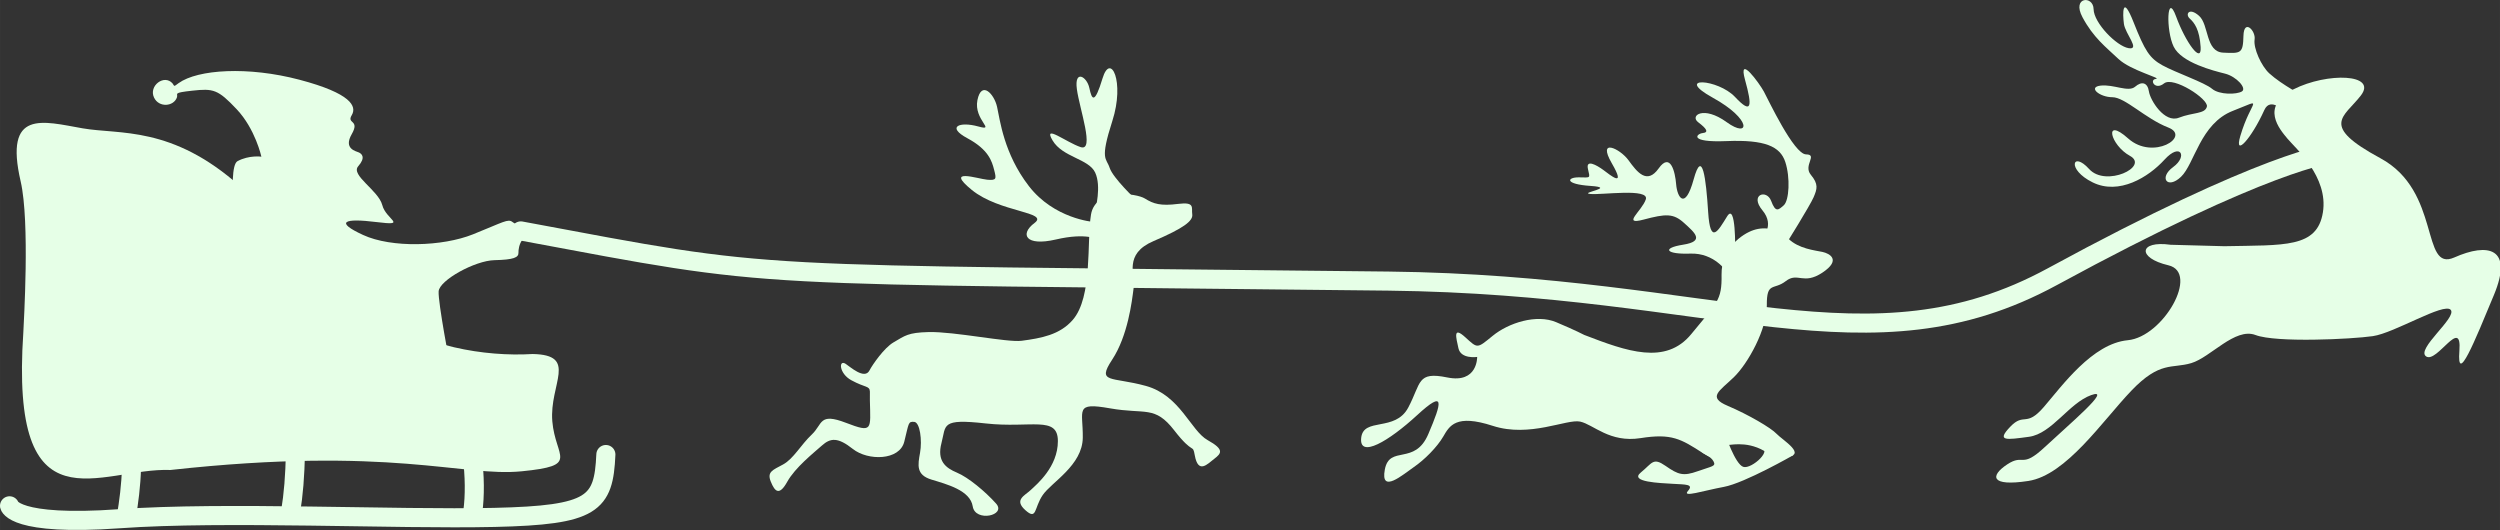 <?xml version="1.0" encoding="UTF-8" standalone="no"?>
<!-- Created with Inkscape (http://www.inkscape.org/) -->

<svg
   width="917.019"
   height="194.406"
   viewBox="0 0 242.628 51.437"
   version="1.1"
   id="svg1"
   xml:space="preserve"
   xmlns="http://www.w3.org/2000/svg"
   xmlns:svg="http://www.w3.org/2000/svg"><rect x="0" y="0" width="242.628" height="51.437" fill="#333333" stroke="none"/><defs
     id="defs1" /><g
     id="layer2"
     transform="translate(-164.072,-116.077)"><path
       style="display:inline;opacity:1;fill:#e6ffe7;fill-opacity:1;stroke:none;stroke-width:1.852;stroke-linecap:round;stroke-linejoin:round;stroke-miterlimit:2;stroke-dasharray:none;stroke-opacity:1;paint-order:fill markers stroke"
       d="m 180.62,161.689 c 21.428,-2.353 28.353,0.693 34.067,0.13 5.714,-0.563 3.286,-1.295 2.987,-4.848 -0.305,-3.621 2.554,-6.45 -1.905,-6.536 -4.701,0.288 -10.795,-0.786 -14.458,-3.723 -9.297,-7.455 -1.187,-1.174 -13.938,-12.553 -6.623,-5.911 -11.7,-5.001 -15.28,-5.627 -3.884,-0.68 -7.643,-1.887 -6.017,5.151 0.911,3.944 0.29,13.788 0.26,14.631 -1.329,19.611 7.442,13.113 14.285,13.376 z"
       id="path5" /><path
       style="fill:none;fill-opacity:1;stroke:#e6ffe7;stroke-width:1.852;stroke-linecap:round;stroke-linejoin:round;stroke-miterlimit:2;stroke-dasharray:none;stroke-opacity:1;paint-order:fill markers stroke"
       d="m 176.299,156.239 c 0.889,3.549 0.525,7.062 0.022,10.064"
       id="path6" /><path
       style="fill:none;fill-opacity:1;stroke:#e6ffe7;stroke-width:1.852;stroke-linecap:round;stroke-linejoin:round;stroke-miterlimit:2;stroke-dasharray:none;stroke-opacity:1;paint-order:fill markers stroke"
       d="m 192.131,153.985 c 0.889,3.549 0.655,8.707 0.152,11.709"
       id="path6-2" /><path
       style="fill:none;fill-opacity:1;stroke:#e6ffe7;stroke-width:1.852;stroke-linecap:round;stroke-linejoin:round;stroke-miterlimit:2;stroke-dasharray:none;stroke-opacity:1;paint-order:fill markers stroke"
       d="m 208.226,154.575 c 1.715,3.169 2.143,8.191 1.732,11.146"
       id="path6-3" /><path
       style="display:inline;opacity:1;fill:#e6ffe7;fill-opacity:1;stroke:none;stroke-width:1.852;stroke-linecap:round;stroke-linejoin:round;stroke-miterlimit:2;stroke-dasharray:none;stroke-opacity:1;paint-order:fill markers stroke"
       d="m 187.251,141.094 c 0,0 -1.253,-8.771 -0.128,-9.377 1.125,-0.606 2.316,-0.433 2.316,-0.433 0,0 -0.584,-2.684 -2.402,-4.61 -1.818,-1.926 -2.259,-2.021 -4.307,-1.796 -1.925,0.211 -1.362,0.272 -1.484,0.639 -0.297,0.899 -1.745,1.043 -2.228,0.024 -0.535,-1.132 0.994,-2.298 1.803,-1.364 0.205,0.313 0.111,0.309 0.589,-0.035 1.857,-1.333 6.731,-1.645 11.731,-0.325 5,1.32 5.584,2.576 5.065,3.441 -0.519,0.866 0.822,0.411 0,1.84 -0.822,1.428 0.411,1.645 0.693,1.775 0.281,0.13 0.693,0.476 -0.065,1.342 -0.758,0.866 1.97,2.337 2.337,3.766 0.368,1.428 2.554,2.034 -0.584,1.645 -3.138,-0.39 -4.047,-0.022 -1.277,1.255 2.77,1.277 7.705,1.125 10.67,-0.065 2.965,-1.19 3.398,-1.537 3.831,-1.19 0.433,0.346 1.426,0.59 1.066,0.362 -0.759,-0.48 9.251,3.942 1.893,1.066 -2.119,-0.828 -2.402,1.061 -2.381,1.537 0.022,0.476 -0.455,0.693 -2.337,0.736 -1.883,0.043 -5.346,1.948 -5.411,3.03 -0.065,1.082 1.106,7.166 1.106,7.166"
       id="path7" /><path
       style="fill:none;fill-opacity:1;stroke:#e6ffe7;stroke-width:1.852;stroke-linecap:round;stroke-linejoin:round;stroke-miterlimit:2;stroke-opacity:1;paint-order:fill markers stroke"
       d="m 222.872,160.189 c -0.216,4.805 -1.212,5.887 -10.822,6.103 -9.61,0.216 -26.145,-0.606 -36.404,0.13 -10.259,0.736 -10.649,-1.255 -10.649,-1.255"
       id="path19" /></g><g
     id="layer4"
     transform="translate(-164.072,-116.077)"><path
       style="display:inline;opacity:1;fill:#e6ffe7;fill-opacity:1;stroke:none;stroke-width:1.348;stroke-linecap:round;stroke-linejoin:round;stroke-miterlimit:2;stroke-dasharray:none;stroke-opacity:1;paint-order:fill markers stroke"
       d="m 181.142,214.964 c 0.042,2.175 0.212,2.432 -1.612,1.66 -1.825,-0.772 -1.549,0.093 -2.291,0.865 -0.743,0.772 -1.231,1.801 -1.931,2.222 -0.7,0.421 -1.103,0.538 -0.827,1.286 0.276,0.748 0.573,1.052 1.103,0 0.53,-1.052 1.761,-2.128 2.334,-2.689 0.573,-0.561 1.061,-0.631 2.079,0.257 1.018,0.889 3.14,0.865 3.458,-0.538 0.318,-1.403 0.255,-1.497 0.658,-1.473 0.403,0.023 0.552,1.38 0.403,2.292 -0.149,0.912 -0.276,1.637 0.764,1.988 1.04,0.351 2.61,0.795 2.779,1.988 0.17,1.193 2.291,0.678 1.57,-0.21 -0.721,-0.889 -1.867,-1.941 -2.631,-2.292 -0.764,-0.351 -1.358,-0.865 -1.04,-2.198 0.318,-1.333 -0.064,-1.824 2.97,-1.45 3.034,0.374 4.858,-0.608 4.858,1.31 0,1.918 -1.421,3.204 -1.825,3.625 -0.403,0.421 -1.146,0.725 -0.361,1.497 0.785,0.772 0.573,-0.164 1.167,-1.122 0.594,-0.959 2.673,-2.198 2.694,-4.256 0.021,-2.058 -0.573,-2.642 1.825,-2.175 2.397,0.468 3.013,-0.234 4.328,1.637 1.315,1.871 1.23,0.947 1.379,1.847 0.233,1.413 0.849,0.655 1.315,0.257 0.467,-0.398 0.7,-0.678 -0.446,-1.38 -1.146,-0.702 -1.846,-3.321 -4.158,-4.022 -2.312,-0.702 -3.331,-0.164 -2.27,-1.941 1.061,-1.777 1.332,-4.324 1.443,-5.285 0.117,-1.013 -0.691,-2.551 1.337,-3.508 2.036,-0.961 2.673,-1.497 2.61,-1.988 -0.064,-0.491 0.212,-0.935 -0.955,-0.772 -1.167,0.164 -1.655,0 -2.228,-0.398 -0.573,-0.398 -3.331,-0.799 -3.628,1.193 -0.297,1.993 0.126,6.095 -1.23,7.81 -0.874,1.105 -2.116,1.351 -3.437,1.543 -0.957,0.139 -4.51,-0.694 -6.259,-0.646 -1.391,0.039 -1.573,0.264 -2.354,0.763 -0.631,0.402 -1.424,1.666 -1.617,2.081 -0.333,0.715 -1.32,-0.289 -1.607,-0.491 -0.48,-0.338 -0.446,0.718 0.382,1.216 0.966,0.581 1.23,0.398 1.252,0.842 z"
       id="path8"
       transform="matrix(1.443,0,0,1.309,-12.893,-126.451)" /><path
       style="display:inline;opacity:1;fill:#e6ffe7;fill-opacity:1;stroke-width:1.348;stroke-linecap:round;stroke-linejoin:round;stroke-miterlimit:2;paint-order:fill markers stroke"
       d="m 199.038,200.086 c 0,0 -1.545,-1.604 -1.77,-2.365 -0.225,-0.761 -0.675,-0.546 0.18,-3.472 0.855,-2.927 -0.12,-5.126 -0.66,-3.158 -0.54,1.968 -0.72,1.571 -0.885,0.711 -0.165,-0.86 -1.02,-1.389 -0.84,0.083 0.18,1.472 1.215,4.646 0.255,4.299 -0.96,-0.347 -2.565,-1.753 -1.89,-0.496 0.675,1.257 2.43,1.356 2.865,2.381 0.435,1.025 0.015,2.728 0.015,2.728 z"
       id="path1"
       transform="matrix(1.443,0,0,1.309,-12.893,-126.451)" /><path
       style="fill:#e6ffe7;fill-opacity:1;stroke-width:1.852;stroke-linecap:round;stroke-linejoin:round;stroke-miterlimit:2;paint-order:fill markers stroke"
       d="m 270.144,137.61 c 0,0 -3.766,-0.303 -6.212,-3.463 -2.446,-3.16 -2.814,-6.45 -3.095,-7.705 -0.281,-1.255 -1.515,-2.576 -1.905,-0.649 -0.39,1.926 1.883,3.052 0.065,2.554 -1.818,-0.498 -3.095,0.043 -1.039,1.147 2.056,1.104 2.381,2.229 2.597,3.073 0.216,0.844 0.26,1.039 -0.671,0.952 -0.931,-0.087 -4.177,-1.19 -1.493,0.996 2.684,2.186 7.532,2.121 6.082,3.203 -1.45,1.082 -0.887,2.294 2.078,1.602 2.965,-0.693 4.069,0 4.069,0 0,0 -0.368,-1.84 -0.476,-1.71 z"
       id="path2" /><path
       style="opacity:1;fill:#e6ffe7;fill-opacity:1;stroke-width:1.852;stroke-linecap:round;stroke-linejoin:round;stroke-miterlimit:2;paint-order:fill markers stroke"
       d="m 317.81,148.578 c 4.156,1.602 7.921,2.965 10.41,-0.087 2.489,-3.052 2.976,-3.225 2.932,-5.757 -0.043,-2.532 1.991,-3.961 3.117,-4.329 1.125,-0.368 2.381,-0.13 3.376,0.844 0.996,0.974 2.576,1.125 3.29,1.277 0.714,0.151 1.861,0.779 0,2.013 -1.861,1.234 -2.381,-0.087 -3.55,0.822 -1.169,0.909 -1.861,0.022 -1.84,2.337 0.022,2.316 -1.818,5.649 -3.203,6.991 -1.385,1.342 -2.597,1.926 -0.606,2.77 1.991,0.844 4.22,2.142 4.762,2.727 0.541,0.584 3.118,2.105 0.8,2.254 -1.187,0.076 -0.945,0.011 -2.016,-0.605 -1.8,-1.036 -3.494,-0.486 -3.617,-0.576 -2.116,-1.547 0.361,2.524 -2.331,0.788 -2.131,-1.374 -3.03,-1.926 -6.038,-1.45 -3.008,0.476 -4.567,-1.32 -5.865,-1.602 -1.299,-0.281 -4.891,1.58 -8.484,0.411 -3.593,-1.169 -4.199,10e-6 -4.805,1.039 -0.606,1.039 -1.818,2.251 -2.857,2.965 -1.039,0.714 -3.268,2.662 -2.814,0.238 0.455,-2.424 2.9,-0.346 4.22,-3.441 1.32,-3.095 1.667,-4.372 -1.082,-1.84 -2.749,2.532 -5.649,4.242 -5.432,2.208 0.216,-2.034 3.29,-0.541 4.567,-2.943 1.277,-2.402 0.822,-3.528 3.788,-2.922 2.965,0.606 2.9,-1.991 2.9,-1.991 0,0 -1.58,0.238 -1.818,-0.844 -0.238,-1.082 -0.541,-2.164 0.671,-1.061 1.212,1.104 1.125,1.104 2.662,-0.151 1.537,-1.255 4.242,-2.121 6.147,-1.32 1.905,0.801 2.717,1.234 2.717,1.234 z"
       id="path3" /><path
       style="fill:#e6ffe7;fill-opacity:1;stroke-width:1.852;stroke-linecap:round;stroke-linejoin:round;stroke-miterlimit:2;paint-order:fill markers stroke"
       d="m 338.11,160.254 c 0,0 -4.706,2.701 -6.734,3.076 -2.028,0.375 -4.086,1.071 -3.489,0.398 0.597,-0.673 -0.214,-0.62 -1.462,-0.696 -1.247,-0.076 -4.247,-0.168 -3.114,-1.094 1.133,-0.926 1.178,-1.5 2.41,-0.643 1.232,0.857 1.706,1.018 3.122,0.513 1.416,-0.505 1.791,-0.459 1.523,-0.964 -0.268,-0.505 -1.002,-0.704 -1.117,-0.911 -0.115,-0.207 2.234,-1.768 2.234,-1.768 0,0 0.972,2.954 1.775,3.222 0.803,0.268 3.061,-1.783 1.553,-1.913 -1.507,-0.13 -0.543,-1.691 -0.543,-1.691 z"
       id="path11" /><path
       style="fill:#e6ffe7;fill-opacity:1;stroke-width:1.852;stroke-linecap:round;stroke-linejoin:round;stroke-miterlimit:2;paint-order:fill markers stroke"
       d="m 337.365,139.834 c 0,0 2.387,-3.826 2.724,-4.622 0.337,-0.796 0.49,-1.255 -0.275,-2.173 -0.765,-0.918 0.716,-1.963 -0.463,-1.979 -1.18,-0.016 -3.66,-5.294 -4.092,-6.095 -0.433,-0.801 -2.543,-3.712 -1.829,-1.136 0.714,2.576 0.671,3.409 -0.974,1.656 -1.645,-1.753 -5.995,-2.045 -2.154,0.076 3.842,2.121 3.593,4.004 1.342,2.37 -2.251,-1.634 -3.604,-0.628 -2.76,0.011 0.844,0.638 1.039,0.985 0.433,1.05 -0.606,0.065 -1.407,0.931 2.316,0.779 3.723,-0.151 5.205,0.509 5.703,2.024 0.498,1.515 0.379,3.744 -0.151,4.21 -0.53,0.465 -0.79,0.725 -1.223,-0.433 -0.433,-1.158 -2.121,-0.62 -0.844,0.917 1.277,1.537 -0.097,2.727 -0.097,2.727 z"
       id="path12" /><path
       style="fill:#e6ffe7;fill-opacity:1;stroke-width:1.852;stroke-linecap:round;stroke-linejoin:round;stroke-miterlimit:2;paint-order:fill markers stroke"
       d="m 332.47,140.388 c 0,0 0.097,-4.729 -0.779,-3.311 -0.877,1.418 -1.634,2.814 -1.84,-0.411 -0.206,-3.225 -0.563,-6.255 -1.407,-3.182 -0.844,3.073 -1.602,1.721 -1.699,0.487 -0.097,-1.234 -0.563,-3.149 -1.699,-1.547 -1.136,1.602 -2.099,0.346 -2.922,-0.79 -0.822,-1.136 -3.073,-2.208 -1.623,0.292 1.45,2.5 -0.173,1.125 -0.822,0.649 -0.649,-0.476 -1.712,-1.071 -1.496,-0.108 0.216,0.963 0.281,0.833 -0.877,0.822 -1.158,-0.011 -1.439,0.66 1.136,0.833 2.576,0.173 -1.136,0.66 -0.043,0.779 1.093,0.119 5.779,-0.595 5.4,0.53 -0.379,1.125 -2.381,2.532 -0.216,1.959 2.164,-0.574 2.889,-0.617 3.928,0.325 1.039,0.941 2.045,1.775 -0.087,2.11 -2.132,0.335 -1.656,0.952 0.693,0.866 2.348,-0.087 3.528,1.764 3.528,1.764 z"
       id="path13" /><path
       style="display:inline;opacity:1;fill:#e6ffe7;fill-opacity:1;stroke:none;stroke-width:1.348;stroke-linecap:round;stroke-linejoin:round;stroke-miterlimit:2;paint-order:fill markers stroke"
       d="m 272.238,203.532 c 4.052,-0.093 6.239,0.141 6.629,-2.505 0.39,-2.646 -1.875,-4.795 -2.385,-5.473 -0.51,-0.678 -1.875,-2.381 0.405,-3.654 2.28,-1.273 5.671,-1.157 4.53,0.463 -1.14,1.62 -2.79,2.199 1.32,4.646 4.11,2.447 2.7,8.466 4.966,7.358 2.265,-1.108 3.99,-0.732 2.67,2.774 -1.32,3.505 -2.505,6.746 -2.325,4.15 0.18,-2.596 -1.515,0.943 -2.235,0.413 -0.72,-0.529 2.1,-2.894 1.65,-3.456 -0.45,-0.562 -3.78,1.72 -5.236,1.951 -1.455,0.232 -6.511,0.496 -7.891,-0.083 -1.38,-0.579 -3.015,1.654 -4.32,2.083 -1.305,0.43 -2.1,-0.182 -4.035,2.05 -1.935,2.232 -4.376,6.258 -6.927,6.688 -2.55,0.43 -2.58,-0.38 -1.425,-1.224 1.155,-0.843 0.93,0.364 2.535,-1.29 1.605,-1.654 4.621,-4.448 3.12,-3.853 -1.5,0.595 -2.64,2.861 -4.185,3.092 -1.545,0.231 -2.205,0.347 -1.26,-0.744 0.945,-1.091 1.05,0.083 2.265,-1.472 1.215,-1.554 3.255,-4.696 5.641,-4.944 2.385,-0.248 4.846,-5.01 2.73,-5.556 -2.115,-0.546 -1.995,-1.852 0.15,-1.521 z"
       id="path14"
       transform="matrix(1.443,0,0,1.309,-12.893,-126.451)" /><path
       style="fill:#e6ffe7;fill-opacity:1;stroke:none;stroke-width:1.852;stroke-linecap:round;stroke-linejoin:round;stroke-miterlimit:2;paint-order:fill markers stroke"
       d="m 385.874,126.995 c 0,0 -1.431,-1.602 -2.046,-0.237 -1.246,2.765 -2.963,4.661 -2.33,2.519 1.064,-3.604 2.467,-3.679 -0.714,-2.446 -3.182,1.234 -3.723,5.151 -5.043,6.406 -1.32,1.255 -2.186,0.087 -0.757,-0.952 1.428,-1.039 0.714,-2.424 -0.844,-0.714 -1.558,1.71 -4.415,3.463 -6.969,2.208 -2.554,-1.255 -1.97,-3.095 -0.346,-1.299 1.623,1.796 5.865,-0.238 3.961,-1.277 -1.905,-1.039 -2.597,-3.853 -0.173,-1.688 2.424,2.164 6.125,-0.195 3.896,-1.061 -2.229,-0.866 -4.199,-2.943 -5.432,-2.943 -1.234,0 -2.402,-0.974 -1.147,-1.125 1.255,-0.152 2.705,0.671 3.355,0.108 0.649,-0.563 1.212,-0.411 1.342,0.455 0.13,0.866 1.515,3.095 2.9,2.554 1.385,-0.541 2.554,-0.346 2.727,-1.082 0.173,-0.736 -3.268,-2.965 -4.156,-2.251 -0.887,0.714 -1.45,-0.368 -0.801,-0.433 0.649,-0.065 -2.424,-0.801 -3.636,-1.948 -1.212,-1.147 -2.424,-2.056 -3.485,-4.047 -1.061,-1.991 1.061,-2.121 1.082,-0.779 0.022,1.342 2.229,3.593 3.398,3.788 1.169,0.195 -0.325,-1.385 -0.455,-2.359 -0.13,-0.974 -0.173,-2.965 0.931,-0.173 1.104,2.792 1.558,3.506 2.814,4.199 1.255,0.693 4.091,1.667 4.805,2.273 0.714,0.606 2.402,0.563 2.9,0.26 0.498,-0.303 -0.519,-1.45 -1.645,-1.731 -1.125,-0.281 -4.22,-1.061 -4.978,-2.619 -0.758,-1.558 -0.671,-5.411 0.238,-2.922 0.909,2.489 2.489,4.675 2.381,2.965 -0.108,-1.71 -0.606,-2.359 -1.061,-2.77 -0.455,-0.411 -0.065,-1.125 0.909,-0.26 0.974,0.866 0.606,3.485 2.337,3.571 1.731,0.087 1.926,0.087 1.97,-1.623 0.043,-1.71 1.212,-0.498 1.082,0.346 -0.13,0.844 0.645,2.573 1.428,3.29 1.205,1.102 3.42,2.251 3.42,2.251"
       id="path15" /><path
       style="fill:none;fill-opacity:1;stroke:#e6ffe7;stroke-width:1.852;stroke-linecap:round;stroke-linejoin:round;stroke-miterlimit:2;stroke-opacity:1;paint-order:fill markers stroke"
       d="m 214.616,138.488 c 25.79,4.804 19.702,4.135 84.203,4.87 32.056,0.365 46.622,9.267 64.449,-0.435 20.893,-11.37 27.042,-11.936 26.874,-11.876"
       id="path18" /></g></svg>
